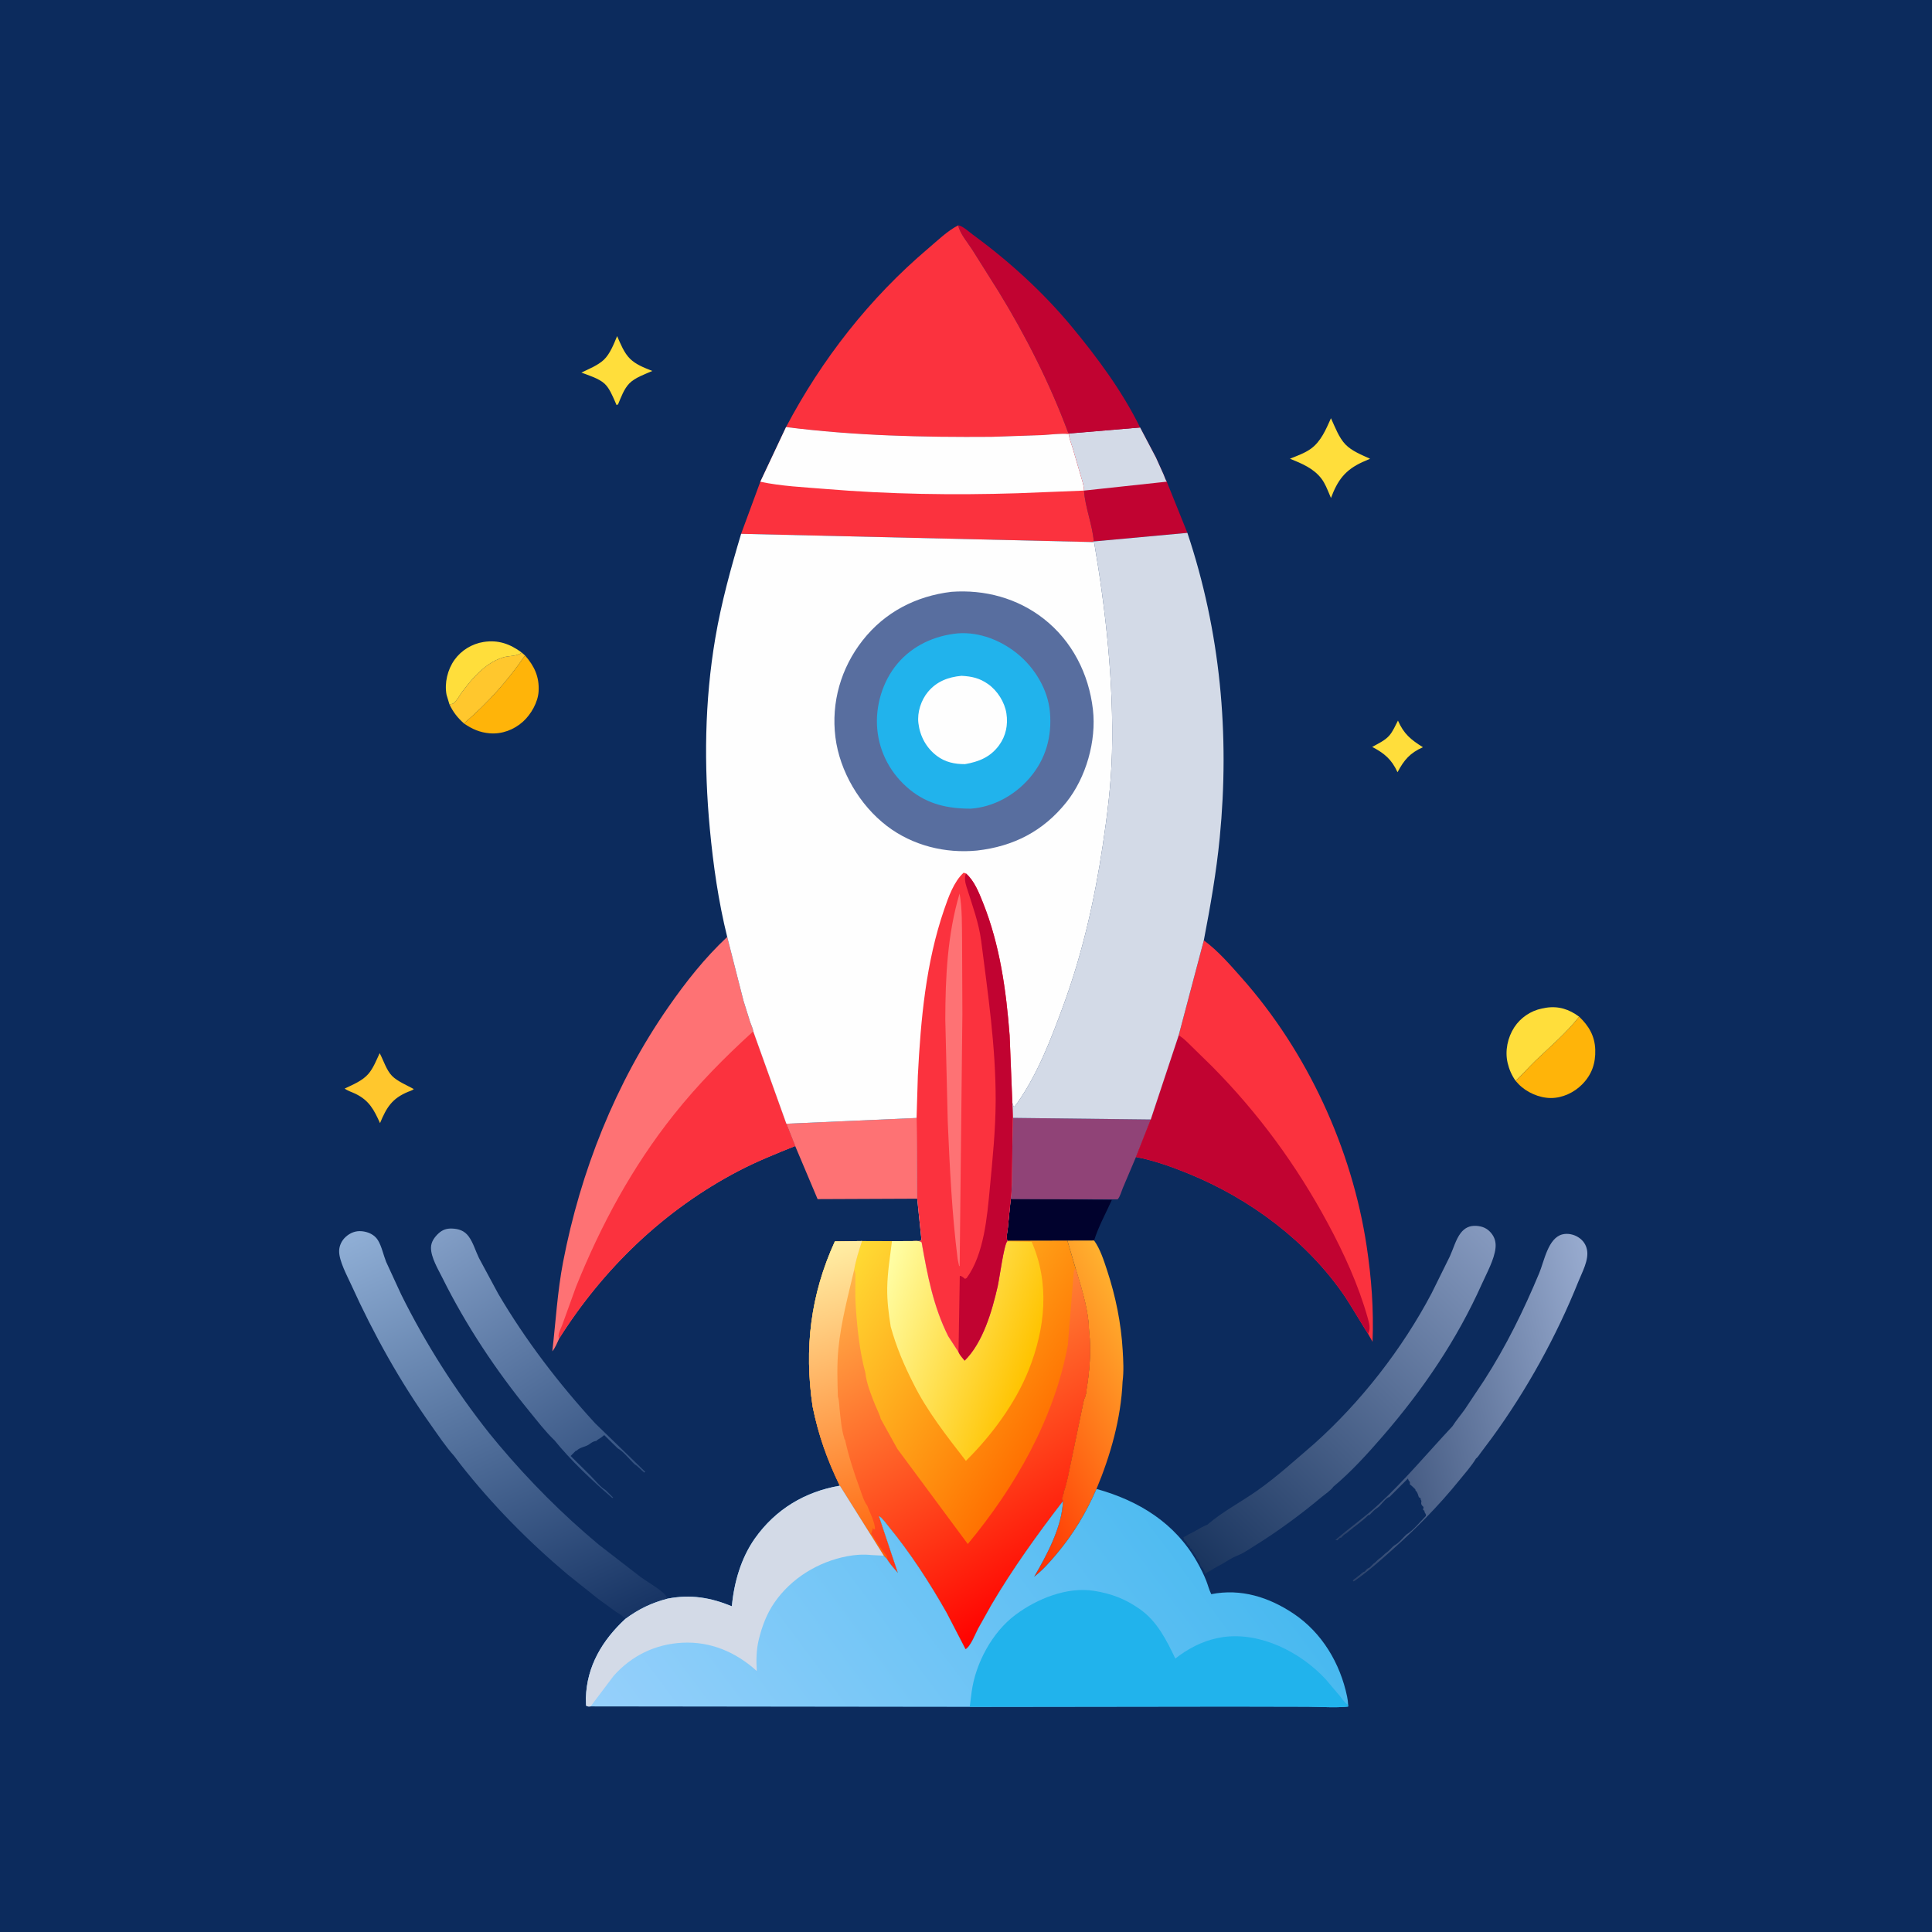 <svg version="1.1" xmlns="http://www.w3.org/2000/svg" style="display: block;" viewBox="0 0 2048 2048" width="1024" height="1024">
<defs>
	<linearGradient id="Gradient1" gradientUnits="userSpaceOnUse" x1="1027.67" y1="1539.62" x2="1224.03" y2="1432.04">
		<stop class="stop0" offset="0" stop-opacity="1" stop-color="rgb(255,46,0)"/>
		<stop class="stop1" offset="1" stop-opacity="1" stop-color="rgb(255,177,47)"/>
	</linearGradient>
	<linearGradient id="Gradient2" gradientUnits="userSpaceOnUse" x1="655.258" y1="1582.91" x2="471.566" y2="1302.01">
		<stop class="stop0" offset="0" stop-opacity="1" stop-color="rgb(47,77,124)"/>
		<stop class="stop1" offset="1" stop-opacity="1" stop-color="rgb(130,158,198)"/>
	</linearGradient>
	<linearGradient id="Gradient3" gradientUnits="userSpaceOnUse" x1="1390.7" y1="1529.85" x2="1712.73" y2="1450.07">
		<stop class="stop0" offset="0" stop-opacity="1" stop-color="rgb(41,64,105)"/>
		<stop class="stop1" offset="1" stop-opacity="1" stop-color="rgb(152,171,207)"/>
	</linearGradient>
	<linearGradient id="Gradient4" gradientUnits="userSpaceOnUse" x1="1265.53" y1="1656.53" x2="1597.49" y2="1324.49">
		<stop class="stop0" offset="0" stop-opacity="1" stop-color="rgb(25,52,94)"/>
		<stop class="stop1" offset="1" stop-opacity="1" stop-color="rgb(133,153,190)"/>
	</linearGradient>
	<linearGradient id="Gradient5" gradientUnits="userSpaceOnUse" x1="631.832" y1="1729.73" x2="427.873" y2="1281.49">
		<stop class="stop0" offset="0" stop-opacity="1" stop-color="rgb(23,52,100)"/>
		<stop class="stop1" offset="1" stop-opacity="1" stop-color="rgb(144,175,214)"/>
	</linearGradient>
	<linearGradient id="Gradient6" gradientUnits="userSpaceOnUse" x1="1118.01" y1="1501.16" x2="889.592" y2="1351.8">
		<stop class="stop0" offset="0" stop-opacity="1" stop-color="rgb(255,113,1)"/>
		<stop class="stop1" offset="1" stop-opacity="1" stop-color="rgb(255,219,52)"/>
	</linearGradient>
	<linearGradient id="Gradient7" gradientUnits="userSpaceOnUse" x1="1092.82" y1="1443.76" x2="921.624" y2="1384.32">
		<stop class="stop0" offset="0" stop-opacity="1" stop-color="rgb(255,195,0)"/>
		<stop class="stop1" offset="1" stop-opacity="1" stop-color="rgb(255,255,168)"/>
	</linearGradient>
	<linearGradient id="Gradient8" gradientUnits="userSpaceOnUse" x1="1144.42" y1="1674.99" x2="936.881" y2="1327.94">
		<stop class="stop0" offset="0" stop-opacity="1" stop-color="rgb(255,1,0)"/>
		<stop class="stop1" offset="1" stop-opacity="1" stop-color="rgb(255,182,74)"/>
	</linearGradient>
	<linearGradient id="Gradient9" gradientUnits="userSpaceOnUse" x1="960.927" y1="1644.11" x2="860.261" y2="1323.77">
		<stop class="stop0" offset="0" stop-opacity="1" stop-color="rgb(255,95,7)"/>
		<stop class="stop1" offset="1" stop-opacity="1" stop-color="rgb(255,239,165)"/>
	</linearGradient>
	<linearGradient id="Gradient10" gradientUnits="userSpaceOnUse" x1="1293.59" y1="1597.97" x2="766.354" y2="1991.17">
		<stop class="stop0" offset="0" stop-opacity="1" stop-color="rgb(72,185,240)"/>
		<stop class="stop1" offset="1" stop-opacity="1" stop-color="rgb(150,208,251)"/>
	</linearGradient>
</defs>
<path transform="translate(0,0)" fill="rgb(12,43,93)" d="M -0 -0 L 2048 0 L 2048 2048 L -0 2048 L -0 -0 z"/>
<path transform="translate(0,0)" fill="rgb(255,222,59)" d="M 1481.89 763.871 C 1488.11 778.027 1495.57 784.114 1508.36 792.073 C 1494.6 798.215 1488.34 805.572 1481.44 818.584 C 1475.13 804.916 1467.55 798.559 1454.57 791.758 C 1460.7 788.37 1467.91 785.126 1472.63 779.817 C 1476.49 775.475 1479.18 769.01 1481.89 763.871 z"/>
<path transform="translate(0,0)" fill="rgb(255,222,59)" d="M 654.168 356.306 C 657.804 364.423 661.449 374.049 667.934 380.371 C 674.098 386.381 682.509 389.656 690.374 392.77 L 691.513 393.206 C 683.649 396.729 673.27 400.198 667.168 406.393 C 661.474 412.175 658.338 421.142 655.219 428.5 C 654.735 428.892 654.151 429.144 653.606 429.445 L 651.852 425.398 C 649.099 419.217 645.878 411.368 640.862 406.714 C 634.857 401.144 623.928 397.861 616.286 394.963 C 624.082 391.169 633.704 387.37 640.048 381.425 C 646.557 375.326 650.779 364.531 654.168 356.306 z"/>
<path transform="translate(0,0)" fill="rgb(255,199,45)" d="M 402.47 1116.38 C 406.496 1123.91 409.512 1134.28 415.533 1140.47 C 421.105 1146.19 431.587 1150.55 438.656 1154.45 C 437.044 1155.92 434.692 1156.5 432.679 1157.33 C 415.492 1164.4 409.693 1174.07 402.837 1190.57 C 396.467 1176.47 391.403 1166.57 376.891 1159.5 C 373.084 1157.65 368.739 1156.43 365.328 1153.93 C 373.969 1149.81 384.208 1145.72 390.564 1138.29 C 395.767 1132.21 399.1 1123.6 402.47 1116.38 z"/>
<path transform="translate(0,0)" fill="rgb(255,222,59)" d="M 476.434 746.701 L 473.361 736.5 C 470.978 724.03 474.45 709.736 481.76 699.49 C 488.972 689.382 500.306 682.453 512.583 680.517 C 528.107 678.069 540.658 682.553 552.994 691.682 C 548.125 695.941 539.624 694.966 533.474 696.795 C 528.184 698.368 522.414 701.269 517.868 704.402 C 507.04 711.864 498.035 722.521 490.18 732.99 C 487.351 736.76 484.136 743.037 480.5 745.718 C 479.869 746.183 477.32 746.486 476.434 746.701 z"/>
<path transform="translate(0,0)" fill="rgb(255,199,45)" d="M 552.994 691.682 L 556.562 694.824 C 537.724 722.284 517.081 745.117 491.791 766.888 C 484.845 760.627 480.559 755.13 476.434 746.701 C 477.32 746.486 479.869 746.183 480.5 745.718 C 484.136 743.037 487.351 736.76 490.18 732.99 C 498.035 722.521 507.04 711.864 517.868 704.402 C 522.414 701.269 528.184 698.368 533.474 696.795 C 539.624 694.966 548.125 695.941 552.994 691.682 z"/>
<path transform="translate(0,0)" fill="rgb(255,222,59)" d="M 1410.88 443.339 C 1415.07 452.413 1419.29 463.984 1426.28 471.19 C 1433.11 478.227 1443.57 482.251 1452.34 486.298 L 1444.32 489.795 C 1425.77 498.257 1417.87 509.197 1410.87 527.905 L 1409.24 523.984 C 1406.92 518.477 1404.53 512.387 1400.92 507.583 C 1392.58 496.462 1379.86 491.32 1367.42 486.262 C 1374.68 483.294 1382.96 480.411 1389.38 475.836 C 1400.3 468.052 1405.56 455.15 1410.88 443.339 z"/>
<path transform="translate(0,0)" fill="rgb(255,222,59)" d="M 1606.52 1145.64 C 1602.39 1139.69 1599.75 1133.63 1598.11 1126.58 C 1595.17 1113.9 1598.16 1099.83 1605.18 1089 C 1611.73 1078.91 1622.63 1071.44 1634.46 1069.09 L 1636 1068.81 L 1638.75 1068.26 C 1652.02 1066.18 1663.34 1069.81 1673.95 1077.72 C 1660.36 1095.07 1643.41 1109.33 1627.56 1124.52 C 1620.47 1131.32 1613.84 1139.22 1606.52 1145.64 z"/>
<path transform="translate(0,0)" fill="rgb(255,180,9)" d="M 556.562 694.824 C 566.487 706.072 571.81 717.519 570.944 732.797 C 570.284 744.432 562.948 757.263 554.325 765.029 C 544.821 773.59 532.114 778.37 519.304 777.353 C 508.664 776.508 500.458 772.85 491.791 766.888 C 517.081 745.117 537.724 722.284 556.562 694.824 z"/>
<path transform="translate(0,0)" fill="rgb(255,180,9)" d="M 1673.95 1077.72 C 1684.21 1087.42 1690.59 1098.22 1691.03 1112.75 C 1691.47 1127.13 1687.43 1139.08 1677.15 1149.5 C 1668.6 1158.17 1656.22 1164 1643.91 1163.95 C 1631.64 1163.89 1618.1 1157.97 1609.62 1149.06 L 1606.52 1145.64 C 1613.84 1139.22 1620.47 1131.32 1627.56 1124.52 C 1643.41 1109.33 1660.36 1095.07 1673.95 1077.72 z"/>
<path transform="translate(0,0)" fill="rgb(1,2,45)" d="M 1071.4 1271.05 L 1108.74 1271.24 L 1178.6 1271.96 C 1172.37 1285.85 1164.21 1300.57 1159.79 1315 L 1131.48 1315.08 L 1067.84 1315.23 C 1066.37 1311.44 1067.86 1306.04 1068.3 1302 L 1071.4 1271.05 z"/>
<path transform="translate(0,0)" fill="rgb(254,114,116)" d="M 971.607 1185.11 L 972.282 1270.67 L 866.689 1271.11 L 842.93 1214.84 L 833.558 1191.2 L 971.607 1185.11 z"/>
<path transform="translate(0,0)" fill="rgb(193,3,49)" d="M 1208.55 453.166 L 1225.34 485.06 L 1233.54 503.272 C 1234.46 505.383 1235.46 508.823 1236.82 510.594 L 1258.68 564.872 L 1159.46 573.957 C 1157.96 555.837 1150.32 538.104 1149.08 520.058 C 1149.05 514.713 1146.78 508.477 1145.3 503.312 L 1137.43 476.245 C 1135.78 470.885 1133.63 465.629 1132.86 460.055 L 1134.28 459.438 L 1208.55 453.166 z"/>
<path transform="translate(0,0)" fill="rgb(211,218,231)" d="M 1208.55 453.166 L 1225.34 485.06 L 1233.54 503.272 C 1234.46 505.383 1235.46 508.823 1236.82 510.594 L 1149.08 520.058 C 1149.05 514.713 1146.78 508.477 1145.3 503.312 L 1137.43 476.245 C 1135.78 470.885 1133.63 465.629 1132.86 460.055 L 1134.28 459.438 L 1208.55 453.166 z"/>
<path transform="translate(0,0)" fill="url(#Gradient1)" d="M 1131.48 1315.08 L 1159.79 1315 C 1166.35 1324.12 1170.09 1336.14 1173.59 1346.72 C 1182.68 1374.27 1188.42 1402.53 1190.11 1431.5 C 1190.75 1442.37 1191.4 1453.76 1189.97 1464.59 C 1188.36 1503.34 1177.23 1542.68 1162.34 1578.33 C 1151.32 1603.81 1137.59 1626.52 1119.68 1647.75 C 1112.71 1656.02 1104.87 1664.89 1096.23 1671.42 C 1109.74 1648.37 1125.72 1618.58 1126.77 1591.25 L 1125.51 1588 L 1126.5 1587 L 1126.51 1585 C 1127.75 1583.13 1127.51 1583.1 1127.54 1581 C 1128.88 1579.6 1131.57 1567.41 1132.11 1565.02 L 1149.21 1482.66 L 1149.97 1482.59 L 1150.49 1479.5 C 1150.94 1477.94 1151.35 1477.8 1151.43 1476 L 1151.49 1474.5 C 1154.92 1454.88 1156.91 1431.1 1154.46 1411.16 L 1153.9 1401.84 C 1152.12 1383.54 1145.85 1363.27 1140.51 1345.72 L 1131.48 1315.08 z"/>
<path transform="translate(0,0)" fill="rgb(144,67,119)" d="M 1073.63 1185.02 L 1219.84 1186.73 L 1204.19 1226.47 L 1190.31 1259.18 C 1188.89 1262.51 1187.22 1268.93 1184.69 1271.36 L 1108.74 1271.24 L 1071.4 1271.05 C 1072.93 1260.52 1072.61 1249.06 1072.79 1238.4 L 1073.63 1185.02 z"/>
<path transform="translate(0,0)" fill="rgb(193,3,49)" d="M 1015.78 238.887 C 1020.37 239.308 1027.54 246.043 1031.51 248.946 C 1069.53 276.76 1105.7 309.694 1135.8 345.949 C 1163.05 378.769 1189.71 414.783 1208.55 453.166 L 1134.28 459.438 L 1132.29 458.636 C 1113.11 406.95 1087.39 356.013 1058.55 309.062 L 1030.67 264.759 C 1026.03 257.466 1017.23 247.223 1015.78 238.887 z"/>
<path transform="translate(0,0)" fill="url(#Gradient2)" d="M 587.26 1526.16 L 587.042 1526.07 C 577.861 1517.17 569.42 1506.15 561.31 1496.23 C 525.823 1452.85 494.014 1404.99 469.056 1354.77 C 464.491 1345.58 456.673 1332.81 456.87 1322.39 C 456.983 1316.4 460.543 1311.47 464.788 1307.52 C 468.942 1303.66 473.365 1302.11 479.056 1302.31 C 486.24 1302.56 492.25 1304.55 496.703 1310.54 C 501.623 1317.16 504.113 1326.13 507.725 1333.56 L 528.083 1371.35 C 557.128 1420.73 592.203 1466.55 630.878 1508.75 L 683.987 1560.18 L 683 1561 C 679.301 1558.17 676.697 1554.65 672.75 1552.25 L 670.5 1550 C 665.807 1545.16 660.472 1538.56 654.75 1535.25 L 640.495 1521.25 C 638.648 1522.78 637.107 1524.1 635 1525.24 C 633.825 1525.89 632.991 1526.62 632 1527.49 L 630.969 1527.62 C 628.677 1528.09 626.775 1529.43 624.935 1530.8 C 620.821 1533.89 615.115 1533.85 611.25 1537.75 L 610.245 1538 L 604.904 1543.4 L 626.495 1564.75 C 631.41 1569.83 636.287 1576.13 642.25 1579.75 L 650 1587.5 L 649 1587.95 C 627.481 1569.32 605.162 1548.34 587.26 1526.16 z"/>
<path transform="translate(0,0)" fill="url(#Gradient3)" d="M 1539.62 1511.92 C 1543.62 1505.65 1548.55 1499.93 1552.86 1493.85 L 1573.39 1463.01 C 1596.58 1426.94 1615.16 1389.07 1631.64 1349.54 C 1636.94 1336.84 1640.99 1312.33 1656.19 1308.5 C 1661.97 1307.05 1668.52 1308.52 1673.43 1311.78 C 1678.22 1314.95 1681.26 1319.36 1682.31 1325.02 C 1684.33 1335.81 1677.11 1348.62 1673.18 1358.43 C 1649.92 1416.44 1618.38 1473.58 1581.56 1524.07 L 1569.64 1540.02 C 1568.34 1541.7 1566.43 1544.99 1564.63 1546.06 C 1559.82 1554.11 1552.79 1561.92 1546.86 1569.25 C 1525.06 1596.22 1501.1 1620.44 1475.18 1643.5 C 1462.37 1654.89 1449.15 1666.72 1435 1676.39 L 1434 1675.5 L 1435.5 1674 L 1437 1673 L 1439.75 1670.75 C 1441.77 1669.55 1442.96 1667.8 1444.75 1666.75 C 1447.08 1665.38 1445.91 1666.72 1447.26 1665.24 C 1448.37 1664.03 1448.9 1662.97 1450.49 1662.37 C 1451.98 1661.81 1452.55 1661.02 1453.64 1659.88 L 1455.75 1657.75 C 1458.56 1656 1460.16 1653.42 1462.75 1651.75 C 1465.47 1649.99 1467.21 1647.39 1469.75 1645.75 C 1473.12 1643.57 1475.59 1639.57 1478.75 1637.75 C 1482.59 1635.54 1485.4 1632.22 1488.5 1629 L 1490.75 1626.75 C 1498.27 1622.18 1505.19 1613.37 1511.5 1607 C 1511.51 1605.08 1511.74 1605.79 1510.76 1604 L 1510.01 1602.75 L 1510 1601.5 L 1508.51 1600.5 L 1509 1597.5 L 1507.51 1596 C 1506.02 1594.07 1506.6 1593.28 1506.76 1591 L 1506.01 1589.75 L 1506 1588.5 L 1504.01 1586.99 C 1503.4 1585.05 1502.74 1582.66 1501.51 1581 L 1500.5 1580 C 1500.5 1578.48 1500.06 1578.58 1499 1577.5 C 1497.89 1576.37 1496.87 1575.36 1495.63 1574.37 L 1494.51 1573.5 L 1494.51 1571 L 1493.01 1568.99 L 1492.51 1567.25 L 1472.75 1586.99 C 1469.44 1587.01 1463.48 1596.23 1460.25 1598.25 C 1456.8 1600.41 1454.57 1602.99 1451.75 1605.99 L 1450.5 1606 C 1444.35 1612.31 1436.77 1617.35 1430 1623 L 1427.25 1625.25 C 1424.75 1626.71 1423.7 1627.82 1421.75 1629.99 C 1419.66 1630 1419.18 1631.32 1417.75 1632.75 L 1415.51 1632.5 C 1430.63 1619.31 1447.25 1607.95 1461.99 1594.22 C 1489.91 1568.21 1513.69 1539.62 1539.62 1511.92 z"/>
<path transform="translate(0,0)" fill="url(#Gradient4)" d="M 1392.99 1530.55 C 1442.56 1486.24 1486.5 1429.81 1517.52 1370.99 L 1536.89 1331.82 C 1540.47 1324.06 1543.22 1313.76 1548.43 1307.03 C 1552.77 1301.42 1558.01 1299.04 1565.07 1299.49 C 1571.39 1299.88 1576.41 1302 1580.54 1306.9 C 1584.51 1311.59 1585.96 1316.9 1585.31 1322.99 C 1583.98 1335.29 1576.01 1349.51 1570.95 1360.81 C 1544.21 1420.53 1508.66 1472.78 1466.05 1522.11 C 1449.89 1540.81 1432.4 1560.11 1413.39 1576 C 1411.02 1579.64 1404.59 1583.9 1401.09 1586.83 C 1378.72 1605.52 1354.22 1623.59 1329.43 1638.93 C 1325.06 1641.64 1320.66 1644.68 1316.09 1647.02 C 1312.23 1649.01 1307.71 1650.34 1304.12 1652.74 L 1295.25 1658.01 L 1287 1662.51 L 1283.01 1665.01 C 1281.36 1665.87 1280.05 1666.42 1278.57 1667.6 L 1277.51 1668.5 L 1277 1667.5 L 1276.99 1666.25 L 1276.24 1665 C 1275.68 1663.83 1275.78 1663.27 1274.79 1662.28 C 1273.85 1661.34 1273 1660.26 1272.5 1659 C 1271.94 1657.57 1272.17 1657.25 1271.49 1656 L 1270.5 1654.51 L 1270.49 1653.5 C 1268.74 1652.32 1269.08 1652.91 1268.24 1651 C 1267.7 1649.76 1267.66 1649.17 1266.73 1648.08 L 1265.99 1647.25 C 1264.57 1644.86 1266.61 1647.08 1264.46 1644.92 L 1263.5 1644 L 1263.49 1642.5 L 1261.5 1641 L 1261.49 1639.5 C 1260.05 1638.42 1258.97 1637.8 1258.22 1636.11 C 1257.53 1634.58 1258.04 1635.18 1256.56 1633.86 C 1254.98 1632.45 1255.07 1631.53 1254.49 1629.5 C 1256.82 1628.65 1258.28 1627.32 1260.43 1626.24 L 1264.99 1623.99 L 1273.56 1619.18 L 1275 1618.49 L 1277.99 1616.99 C 1280.47 1615.98 1278.68 1617.2 1281.06 1615.19 C 1296.81 1601.88 1316.21 1591.76 1333.14 1579.79 C 1354.42 1564.74 1373.24 1547.44 1392.99 1530.55 z"/>
<path transform="translate(0,0)" fill="url(#Gradient5)" d="M 481.526 1543.54 C 472.583 1533.61 464.856 1521.94 457.106 1511.02 C 423.879 1464.24 396.113 1414.34 372.423 1362.15 C 368.123 1352.67 359.283 1336.6 359.498 1326.03 C 359.611 1320.47 362.207 1315.04 366.293 1311.29 C 371.149 1306.84 376.997 1304.49 383.585 1305.15 C 390.295 1305.82 396.916 1308.7 400.591 1314.63 C 404.618 1321.13 406.454 1330.48 409.345 1337.67 L 425.243 1372.16 C 451.178 1424.41 482.511 1473.7 518.746 1519.42 L 528.901 1531.74 C 561.228 1570.09 596.288 1605.36 634.84 1637.49 L 679.165 1671.76 C 686.901 1677.3 696.266 1682.44 703.288 1688.72 C 705.084 1690.33 706.652 1692.5 707.791 1694.61 C 690.517 1699.15 677.184 1705.57 662.799 1716.18 C 660.083 1712.61 655.649 1710.43 652 1707.92 L 634 1694.8 L 601.442 1668.81 C 560.049 1633.92 521.61 1594.91 488.164 1552.32 L 481.526 1543.54 z"/>
<path transform="translate(0,0)" fill="rgb(251,50,62)" d="M 833.249 452.713 C 871.07 380.903 921.992 315.824 984.018 263.305 C 993.575 255.214 1004.56 244.469 1015.78 238.887 C 1017.23 247.223 1026.03 257.466 1030.67 264.759 L 1058.55 309.062 C 1087.39 356.013 1113.11 406.95 1132.29 458.636 L 1134.28 459.438 L 1132.86 460.055 C 1123.95 459.272 1113.67 460.776 1104.65 461.241 L 1051.02 463.071 C 978.362 463.643 905.406 461.903 833.249 452.713 z"/>
<path transform="translate(0,0)" fill="rgb(251,50,62)" d="M 833.249 452.713 C 905.406 461.903 978.362 463.643 1051.02 463.071 L 1104.65 461.241 C 1113.67 460.776 1123.95 459.272 1132.86 460.055 C 1133.63 465.629 1135.78 470.885 1137.43 476.245 L 1145.3 503.312 C 1146.78 508.477 1149.05 514.713 1149.08 520.058 C 1150.32 538.104 1157.96 555.837 1159.46 573.957 L 1157.29 574.581 L 785.62 565.873 L 805.984 510.639 L 833.249 452.713 z"/>
<path transform="translate(0,0)" fill="rgb(254,254,254)" d="M 833.249 452.713 C 905.406 461.903 978.362 463.643 1051.02 463.071 L 1104.65 461.241 C 1113.67 460.776 1123.95 459.272 1132.86 460.055 C 1133.63 465.629 1135.78 470.885 1137.43 476.245 L 1145.3 503.312 C 1146.78 508.477 1149.05 514.713 1149.08 520.058 L 1078.6 522.864 C 1010.63 525 942.491 523.957 874.717 518.302 C 852.36 516.437 827.88 515.408 805.984 510.639 L 833.249 452.713 z"/>
<path transform="translate(0,0)" fill="rgb(254,114,116)" d="M 592.512 1419.25 L 592.528 1419.35 C 590.461 1423.88 588.65 1428.57 585.473 1432.46 C 589.129 1400.92 590.876 1369.09 596.879 1337.88 C 615.35 1241.82 652.423 1148.17 708.368 1067.69 C 727.011 1040.87 746.978 1015.53 770.866 993.172 L 788.146 1060.92 L 795.24 1083.53 C 796.17 1086.32 798.272 1090.53 798.451 1093.26 L 833.558 1191.2 L 842.93 1214.84 C 822.554 1223.03 802.442 1231.05 782.949 1241.23 C 704.404 1282.24 639.583 1344.51 592.512 1419.25 z"/>
<path transform="translate(0,0)" fill="rgb(251,50,62)" d="M 592.512 1419.25 C 592.274 1418.16 591.998 1417.16 592.05 1416.02 C 592.223 1412.14 594.939 1407.53 596.243 1403.84 L 610.529 1364.26 C 636.895 1298.72 670.064 1237.21 714.171 1181.73 C 739.734 1149.58 768.083 1120.86 798.451 1093.26 L 833.558 1191.2 L 842.93 1214.84 C 822.554 1223.03 802.442 1231.05 782.949 1241.23 C 704.404 1282.24 639.583 1344.51 592.512 1419.25 z"/>
<path transform="translate(0,0)" fill="rgb(251,50,62)" d="M 1276.11 996.794 C 1291.11 1007.85 1303.66 1022.4 1316 1036.29 C 1385.72 1114.82 1433.19 1217.61 1448.75 1321.26 C 1453.82 1354.96 1456.31 1388.28 1454.96 1422.37 L 1450.23 1413.96 C 1449.87 1413.81 1430.32 1381.21 1425.95 1374.78 C 1386.04 1315.98 1325.39 1270.82 1259.92 1244.12 C 1242.02 1236.82 1223.2 1230.07 1204.19 1226.47 L 1219.84 1186.73 L 1249.46 1097.49 L 1276.11 996.794 z"/>
<path transform="translate(0,0)" fill="rgb(193,3,49)" d="M 1249.46 1097.49 C 1254.74 1100.49 1258.97 1105.18 1263.33 1109.38 L 1284.79 1130.39 C 1333.92 1179.96 1374.24 1235.04 1407.37 1296.45 C 1424.39 1328 1440.2 1362.5 1449.85 1397.14 C 1451.46 1402.92 1453.08 1408.28 1450.23 1413.96 C 1449.87 1413.81 1430.32 1381.21 1425.95 1374.78 C 1386.04 1315.98 1325.39 1270.82 1259.92 1244.12 C 1242.02 1236.82 1223.2 1230.07 1204.19 1226.47 L 1219.84 1186.73 L 1249.46 1097.49 z"/>
<path transform="translate(0,0)" fill="rgb(211,218,231)" d="M 1258.68 564.872 C 1293.7 669.586 1303.67 778.324 1292.97 888 C 1289.39 924.728 1283.05 960.596 1276.11 996.794 L 1249.46 1097.49 L 1219.84 1186.73 L 1073.63 1185.02 L 1073.14 1169.05 L 1074.38 1173 L 1075.5 1172.95 L 1078.5 1169.04 C 1100.12 1138.03 1113.77 1102.34 1126.74 1067.11 C 1147.24 1011.43 1160.06 955.223 1168.88 896.631 C 1173.82 863.824 1177.92 830.928 1178.75 797.729 C 1180.6 724.136 1172.37 647.963 1159.95 575.5 L 1157.29 574.581 L 1159.46 573.957 L 1258.68 564.872 z"/>
<path transform="translate(0,0)" fill="url(#Gradient6)" d="M 1067.84 1315.23 L 1131.48 1315.08 L 1140.51 1345.72 C 1145.85 1363.27 1152.12 1383.54 1153.9 1401.84 L 1154.46 1411.16 C 1156.91 1431.1 1154.92 1454.88 1151.49 1474.5 L 1151.43 1476 C 1151.35 1477.8 1150.94 1477.94 1150.49 1479.5 L 1149.97 1482.59 L 1149.21 1482.66 L 1132.11 1565.02 C 1131.57 1567.41 1128.88 1579.6 1127.54 1581 C 1127.51 1583.1 1127.75 1583.13 1126.51 1585 L 1126.5 1587 L 1125.51 1588 L 1126.77 1591.25 C 1099.77 1626.34 1073.52 1662.81 1051.06 1701 L 1036.86 1726.34 C 1034.03 1731.72 1028.88 1745.37 1023.49 1748.21 L 1003.4 1709.42 C 985.624 1678.02 964.936 1646.05 942.03 1618.2 C 939.856 1615.56 934.678 1608.2 931.623 1607.07 L 951.751 1667.33 C 947.891 1662.8 943.877 1658.37 940.618 1653.38 L 940.68 1653.09 L 936.769 1649.05 L 890.225 1574.91 C 876.836 1547.44 867.41 1520.79 861.386 1490.85 C 852.345 1429.49 859.14 1372.54 885.011 1315.9 L 913.773 1315.54 L 945.51 1315.64 L 966.733 1315.58 C 969.993 1315.6 974.607 1314.81 976.975 1317 C 983.071 1351.58 989.262 1384.78 1005.11 1416.44 L 1016.07 1433.33 C 1017.53 1436.62 1020.33 1439.53 1022.57 1442.33 C 1042.09 1423.11 1051.64 1389.65 1057.6 1363.57 C 1059.4 1355.66 1064.26 1319.36 1067.68 1315.92 L 1067.84 1315.23 z"/>
<path transform="translate(0,0)" fill="url(#Gradient7)" d="M 966.733 1315.58 C 969.993 1315.6 974.607 1314.81 976.975 1317 C 983.071 1351.58 989.262 1384.78 1005.11 1416.44 L 1016.07 1433.33 C 1017.53 1436.62 1020.33 1439.53 1022.57 1442.33 C 1042.09 1423.11 1051.64 1389.65 1057.6 1363.57 C 1059.4 1355.66 1064.26 1319.36 1067.68 1315.92 L 1068.84 1316 L 1093.58 1316.31 C 1112.94 1360.6 1108.04 1407.88 1090.58 1451.95 C 1076.56 1487.34 1050.89 1521.97 1023.89 1548.57 C 1004.06 1522.94 982.437 1495.51 968.129 1466.38 C 958.115 1446.66 950.075 1427.7 944.206 1406.33 C 941.988 1392.48 940.252 1379.04 940.504 1364.96 C 940.8 1348.37 943.506 1332.07 945.51 1315.64 L 966.733 1315.58 z"/>
<path transform="translate(0,0)" fill="url(#Gradient8)" d="M 861.386 1490.85 C 852.345 1429.49 859.14 1372.54 885.011 1315.9 L 913.773 1315.54 C 910.542 1325.6 907.22 1335.71 905.435 1346.14 C 907.203 1349.19 906.737 1352.23 906.75 1355.63 C 906.785 1364.38 906.443 1373.34 906.97 1382.06 C 908.417 1405.99 911.076 1432.34 917.368 1455.46 C 918.503 1466.48 923.528 1478.86 927.656 1489.2 C 928.276 1490.75 933.779 1502.55 933.454 1503.79 L 951.299 1535.95 L 1025.9 1636.73 C 1076.23 1576.11 1117.29 1504.28 1131.9 1426.19 L 1138.4 1346.5 L 1140.51 1345.72 C 1145.85 1363.27 1152.12 1383.54 1153.9 1401.84 L 1154.46 1411.16 C 1156.91 1431.1 1154.92 1454.88 1151.49 1474.5 L 1151.43 1476 C 1151.35 1477.8 1150.94 1477.94 1150.49 1479.5 L 1149.97 1482.59 L 1149.21 1482.66 L 1132.11 1565.02 C 1131.57 1567.41 1128.88 1579.6 1127.54 1581 C 1127.51 1583.1 1127.75 1583.13 1126.51 1585 L 1126.5 1587 L 1125.51 1588 L 1126.77 1591.25 C 1099.77 1626.34 1073.52 1662.81 1051.06 1701 L 1036.86 1726.34 C 1034.03 1731.72 1028.88 1745.37 1023.49 1748.21 L 1003.4 1709.42 C 985.624 1678.02 964.936 1646.05 942.03 1618.2 C 939.856 1615.56 934.678 1608.2 931.623 1607.07 L 951.751 1667.33 C 947.891 1662.8 943.877 1658.37 940.618 1653.38 L 940.68 1653.09 L 936.769 1649.05 L 890.225 1574.91 C 876.836 1547.44 867.41 1520.79 861.386 1490.85 z"/>
<path transform="translate(0,0)" fill="url(#Gradient9)" d="M 861.386 1490.85 C 852.345 1429.49 859.14 1372.54 885.011 1315.9 L 913.773 1315.54 C 910.542 1325.6 907.22 1335.71 905.435 1346.14 C 898.953 1373.8 891.592 1401.15 888.746 1429.53 C 887.075 1446.18 887.682 1463.53 888.186 1480.26 C 889.562 1484.55 889.556 1489.47 890.042 1493.95 C 891.088 1503.57 891.962 1514.96 894.862 1524.21 C 895.437 1526.04 894.895 1525.64 895.728 1526.11 C 899.751 1543.99 905.215 1561.16 911.597 1578.33 C 913.865 1584.42 915.471 1590.9 919.369 1596.2 C 921.587 1602.35 928.114 1614.91 927.436 1621.21 L 926 1621 L 925.494 1619.54 L 923.495 1625.75 C 928.464 1633.3 933.498 1641.26 939.107 1648.33 C 940.3 1649.83 940.382 1651.26 940.68 1653.09 L 936.769 1649.05 L 890.225 1574.91 C 876.836 1547.44 867.41 1520.79 861.386 1490.85 z"/>
<path transform="translate(0,0)" fill="url(#Gradient10)" d="M 707.791 1694.61 C 732.181 1689.91 753.196 1693.44 775.808 1702.73 C 778.049 1677.67 785.592 1651.45 800.276 1630.73 C 822.115 1599.92 853.305 1581.19 890.225 1574.91 L 936.769 1649.05 L 940.68 1653.09 L 940.618 1653.38 C 943.877 1658.37 947.891 1662.8 951.751 1667.33 L 931.623 1607.07 C 934.678 1608.2 939.856 1615.56 942.03 1618.2 C 964.936 1646.05 985.624 1678.02 1003.4 1709.42 L 1023.49 1748.21 C 1028.88 1745.37 1034.03 1731.72 1036.86 1726.34 L 1051.06 1701 C 1073.52 1662.81 1099.77 1626.34 1126.77 1591.25 C 1125.72 1618.58 1109.74 1648.37 1096.23 1671.42 C 1104.87 1664.89 1112.71 1656.02 1119.68 1647.75 C 1137.59 1626.52 1151.32 1603.81 1162.34 1578.33 C 1207.3 1590.85 1245.74 1614.46 1269.1 1656 C 1272.69 1662.38 1276.02 1668.89 1278.7 1675.72 C 1280.53 1680.38 1281.72 1685.44 1283.99 1689.89 C 1315.41 1683.63 1345.19 1693.08 1371.29 1710.57 C 1401.45 1730.78 1420.7 1763.3 1428 1798.5 C 1428.59 1801.34 1428.98 1804.23 1429.05 1807.12 L 1429 1809.06 C 1415.21 1810.49 1400.35 1809.25 1386.41 1809.17 L 1305.41 1809 L 1027.96 1809.34 L 626.056 1808.87 C 623.661 1808.96 623.451 1809.23 621.247 1808 L 621.062 1800 C 622.017 1766.07 638.625 1738.61 662.799 1716.18 C 677.184 1705.57 690.517 1699.15 707.791 1694.61 z"/>
<path transform="translate(0,0)" fill="rgb(211,218,231)" d="M 707.791 1694.61 C 732.181 1689.91 753.196 1693.44 775.808 1702.73 C 778.049 1677.67 785.592 1651.45 800.276 1630.73 C 822.115 1599.92 853.305 1581.19 890.225 1574.91 L 936.769 1649.05 L 923.452 1648.4 C 914.931 1647.49 906.384 1648.11 898 1649.7 C 867.251 1655.57 838.621 1673.03 820.799 1699 C 812.654 1710.87 807.762 1724.01 804.372 1737.89 C 801.677 1748.93 801.545 1760.08 802.215 1771.37 C 780.259 1751.4 753.3 1739.79 723.242 1741.36 C 694.625 1742.85 669.523 1755.03 650.503 1776.46 L 626.056 1808.87 C 623.661 1808.96 623.451 1809.23 621.247 1808 L 621.062 1800 C 622.017 1766.07 638.625 1738.61 662.799 1716.18 C 677.184 1705.57 690.517 1699.15 707.791 1694.61 z"/>
<path transform="translate(0,0)" fill="rgb(33,179,236)" d="M 1027.96 1809.34 L 1029.95 1793.73 C 1034 1763.3 1051.67 1730.22 1076.52 1711.71 C 1099.26 1694.77 1131.08 1681.75 1160.01 1686.4 C 1178.29 1689.35 1192.71 1694.91 1207.94 1705.5 C 1226.54 1718.42 1236.44 1738.37 1245.9 1758.14 C 1258.87 1747.98 1273.68 1740.04 1289.85 1736.6 L 1296.5 1735.36 C 1336.31 1729.83 1378.55 1751.29 1405.18 1779.96 L 1420.24 1797.77 C 1422.54 1800.61 1425.02 1804.47 1428.02 1806.54 L 1429.05 1807.12 L 1429 1809.06 C 1415.21 1810.49 1400.35 1809.25 1386.41 1809.17 L 1305.41 1809 L 1027.96 1809.34 z"/>
<path transform="translate(0,0)" fill="rgb(254,254,254)" d="M 785.62 565.873 L 1157.29 574.581 L 1159.95 575.5 C 1172.37 647.963 1180.6 724.136 1178.75 797.729 C 1177.92 830.928 1173.82 863.824 1168.88 896.631 C 1160.06 955.223 1147.24 1011.43 1126.74 1067.11 C 1113.77 1102.34 1100.12 1138.03 1078.5 1169.04 L 1075.5 1172.95 L 1074.38 1173 L 1073.14 1169.05 L 1073.63 1185.02 L 1072.79 1238.4 C 1072.61 1249.06 1072.93 1260.52 1071.4 1271.05 L 1068.3 1302 C 1067.86 1306.04 1066.37 1311.44 1067.84 1315.23 L 1067.68 1315.92 C 1064.26 1319.36 1059.4 1355.66 1057.6 1363.57 C 1051.64 1389.65 1042.09 1423.11 1022.57 1442.33 C 1020.33 1439.53 1017.53 1436.62 1016.07 1433.33 L 1005.11 1416.44 C 989.262 1384.78 983.071 1351.58 976.975 1317 C 974.607 1314.81 969.993 1315.6 966.733 1315.58 L 975.5 1315.48 L 976.756 1314 L 972.282 1270.67 L 971.607 1185.11 L 833.558 1191.2 L 798.451 1093.26 C 798.272 1090.53 796.17 1086.32 795.24 1083.53 L 788.146 1060.92 L 770.866 993.172 C 761.58 955.689 756.077 917.164 752.464 878.749 C 746.114 811.247 746.858 743.541 758.222 676.578 C 764.619 638.883 774.674 602.447 785.62 565.873 z"/>
<path transform="translate(0,0)" fill="rgb(251,50,62)" d="M 971.607 1185.11 L 972.961 1140.18 C 976.048 1080.67 981.375 1020.69 1000.89 964 C 1005.32 951.113 1011.12 934.46 1021.51 925.094 L 1024.01 925.97 C 1032.75 933.466 1037.85 946.512 1042.04 957 C 1059.93 1001.74 1066.58 1049.74 1070.24 1097.52 L 1073.14 1169.05 L 1073.63 1185.02 L 1072.79 1238.4 C 1072.61 1249.06 1072.93 1260.52 1071.4 1271.05 L 1068.3 1302 C 1067.86 1306.04 1066.37 1311.44 1067.84 1315.23 L 1067.68 1315.92 C 1064.26 1319.36 1059.4 1355.66 1057.6 1363.57 C 1051.64 1389.65 1042.09 1423.11 1022.57 1442.33 C 1020.33 1439.53 1017.53 1436.62 1016.07 1433.33 L 1005.11 1416.44 C 989.262 1384.78 983.071 1351.58 976.975 1317 C 974.607 1314.81 969.993 1315.6 966.733 1315.58 L 975.5 1315.48 L 976.756 1314 L 972.282 1270.67 L 971.607 1185.11 z"/>
<path transform="translate(0,0)" fill="rgb(254,114,116)" d="M 1017.19 947.157 C 1020.05 963.084 1019.64 981.462 1019.85 997.639 L 1020.17 1074.92 L 1017.28 1342.19 L 1016.65 1341.87 L 1015.19 1334.95 C 1009.02 1286.28 1006.82 1238.25 1004.66 1189.31 L 1002.05 1080.74 C 1002.15 1035.73 1004.3 990.516 1017.19 947.157 z"/>
<path transform="translate(0,0)" fill="rgb(193,3,49)" d="M 1024.01 925.97 C 1032.75 933.466 1037.85 946.512 1042.04 957 C 1059.93 1001.74 1066.58 1049.74 1070.24 1097.52 L 1073.14 1169.05 L 1073.63 1185.02 L 1072.79 1238.4 C 1072.61 1249.06 1072.93 1260.52 1071.4 1271.05 L 1068.3 1302 C 1067.86 1306.04 1066.37 1311.44 1067.84 1315.23 L 1067.68 1315.92 C 1064.26 1319.36 1059.4 1355.66 1057.6 1363.57 C 1051.64 1389.65 1042.09 1423.11 1022.57 1442.33 C 1020.33 1439.53 1017.53 1436.62 1016.07 1433.33 L 1017.42 1352.5 C 1019.36 1352.31 1021.41 1354.5 1023 1355.65 L 1024.73 1354.75 C 1043.14 1329.46 1046.4 1289.81 1049.26 1259.5 C 1052.18 1228.55 1055.37 1197.62 1055.45 1166.5 C 1055.58 1109.58 1047.29 1053.89 1040.13 997.645 C 1037.66 978.265 1030.45 958.851 1024.62 940.317 C 1023.23 935.89 1021.89 930.123 1024.01 925.97 z"/>
<path transform="translate(0,0)" fill="rgb(88,110,159)" d="M 1008.52 627.356 C 1043.71 624.769 1078.47 634.02 1106.5 656.003 C 1136.51 679.543 1154.19 714.321 1158.54 752.074 C 1162.37 785.375 1151.28 824.311 1130.37 850.458 C 1105.77 881.215 1074.33 897.187 1035.76 901.617 C 1001.94 904.917 967.341 896.316 940.188 875.591 C 911.369 853.595 890.115 817.642 885.579 781.514 C 880.943 744.592 891.463 708.066 914.412 678.854 C 938.019 648.805 970.942 631.9 1008.52 627.356 z"/>
<path transform="translate(0,0)" fill="rgb(33,179,236)" d="M 1015.54 671.371 C 1038.43 669.722 1061.33 678.926 1078.83 693.244 C 1096.98 708.096 1110.89 731.102 1112.97 754.753 C 1115.26 780.847 1108.57 804.697 1091.45 824.667 C 1075.83 842.877 1053.18 855.514 1029.15 857.205 C 1005.06 857.284 983.572 852.669 964.448 837.052 C 944.693 820.92 932.307 798.406 929.935 772.986 C 927.667 748.674 935.472 722.345 951.241 703.584 C 967.518 684.218 990.67 673.73 1015.54 671.371 z"/>
<path transform="translate(0,0)" fill="rgb(254,254,254)" d="M 1019.25 716.399 C 1030.15 716.968 1038.46 718.817 1047.48 725.204 C 1057.32 732.173 1064.97 744.258 1066.83 756.173 C 1068.72 768.243 1066.32 780.086 1059.08 790 C 1049.91 802.545 1037.6 807.508 1022.91 810.026 C 1011.96 810.042 1001.96 807.985 993.032 801.213 C 981.826 792.708 975.197 780.417 973.534 766.497 C 972.17 755.082 976.349 742.239 983.633 733.464 C 992.893 722.308 1005.26 717.661 1019.25 716.399 z"/>
</svg>
